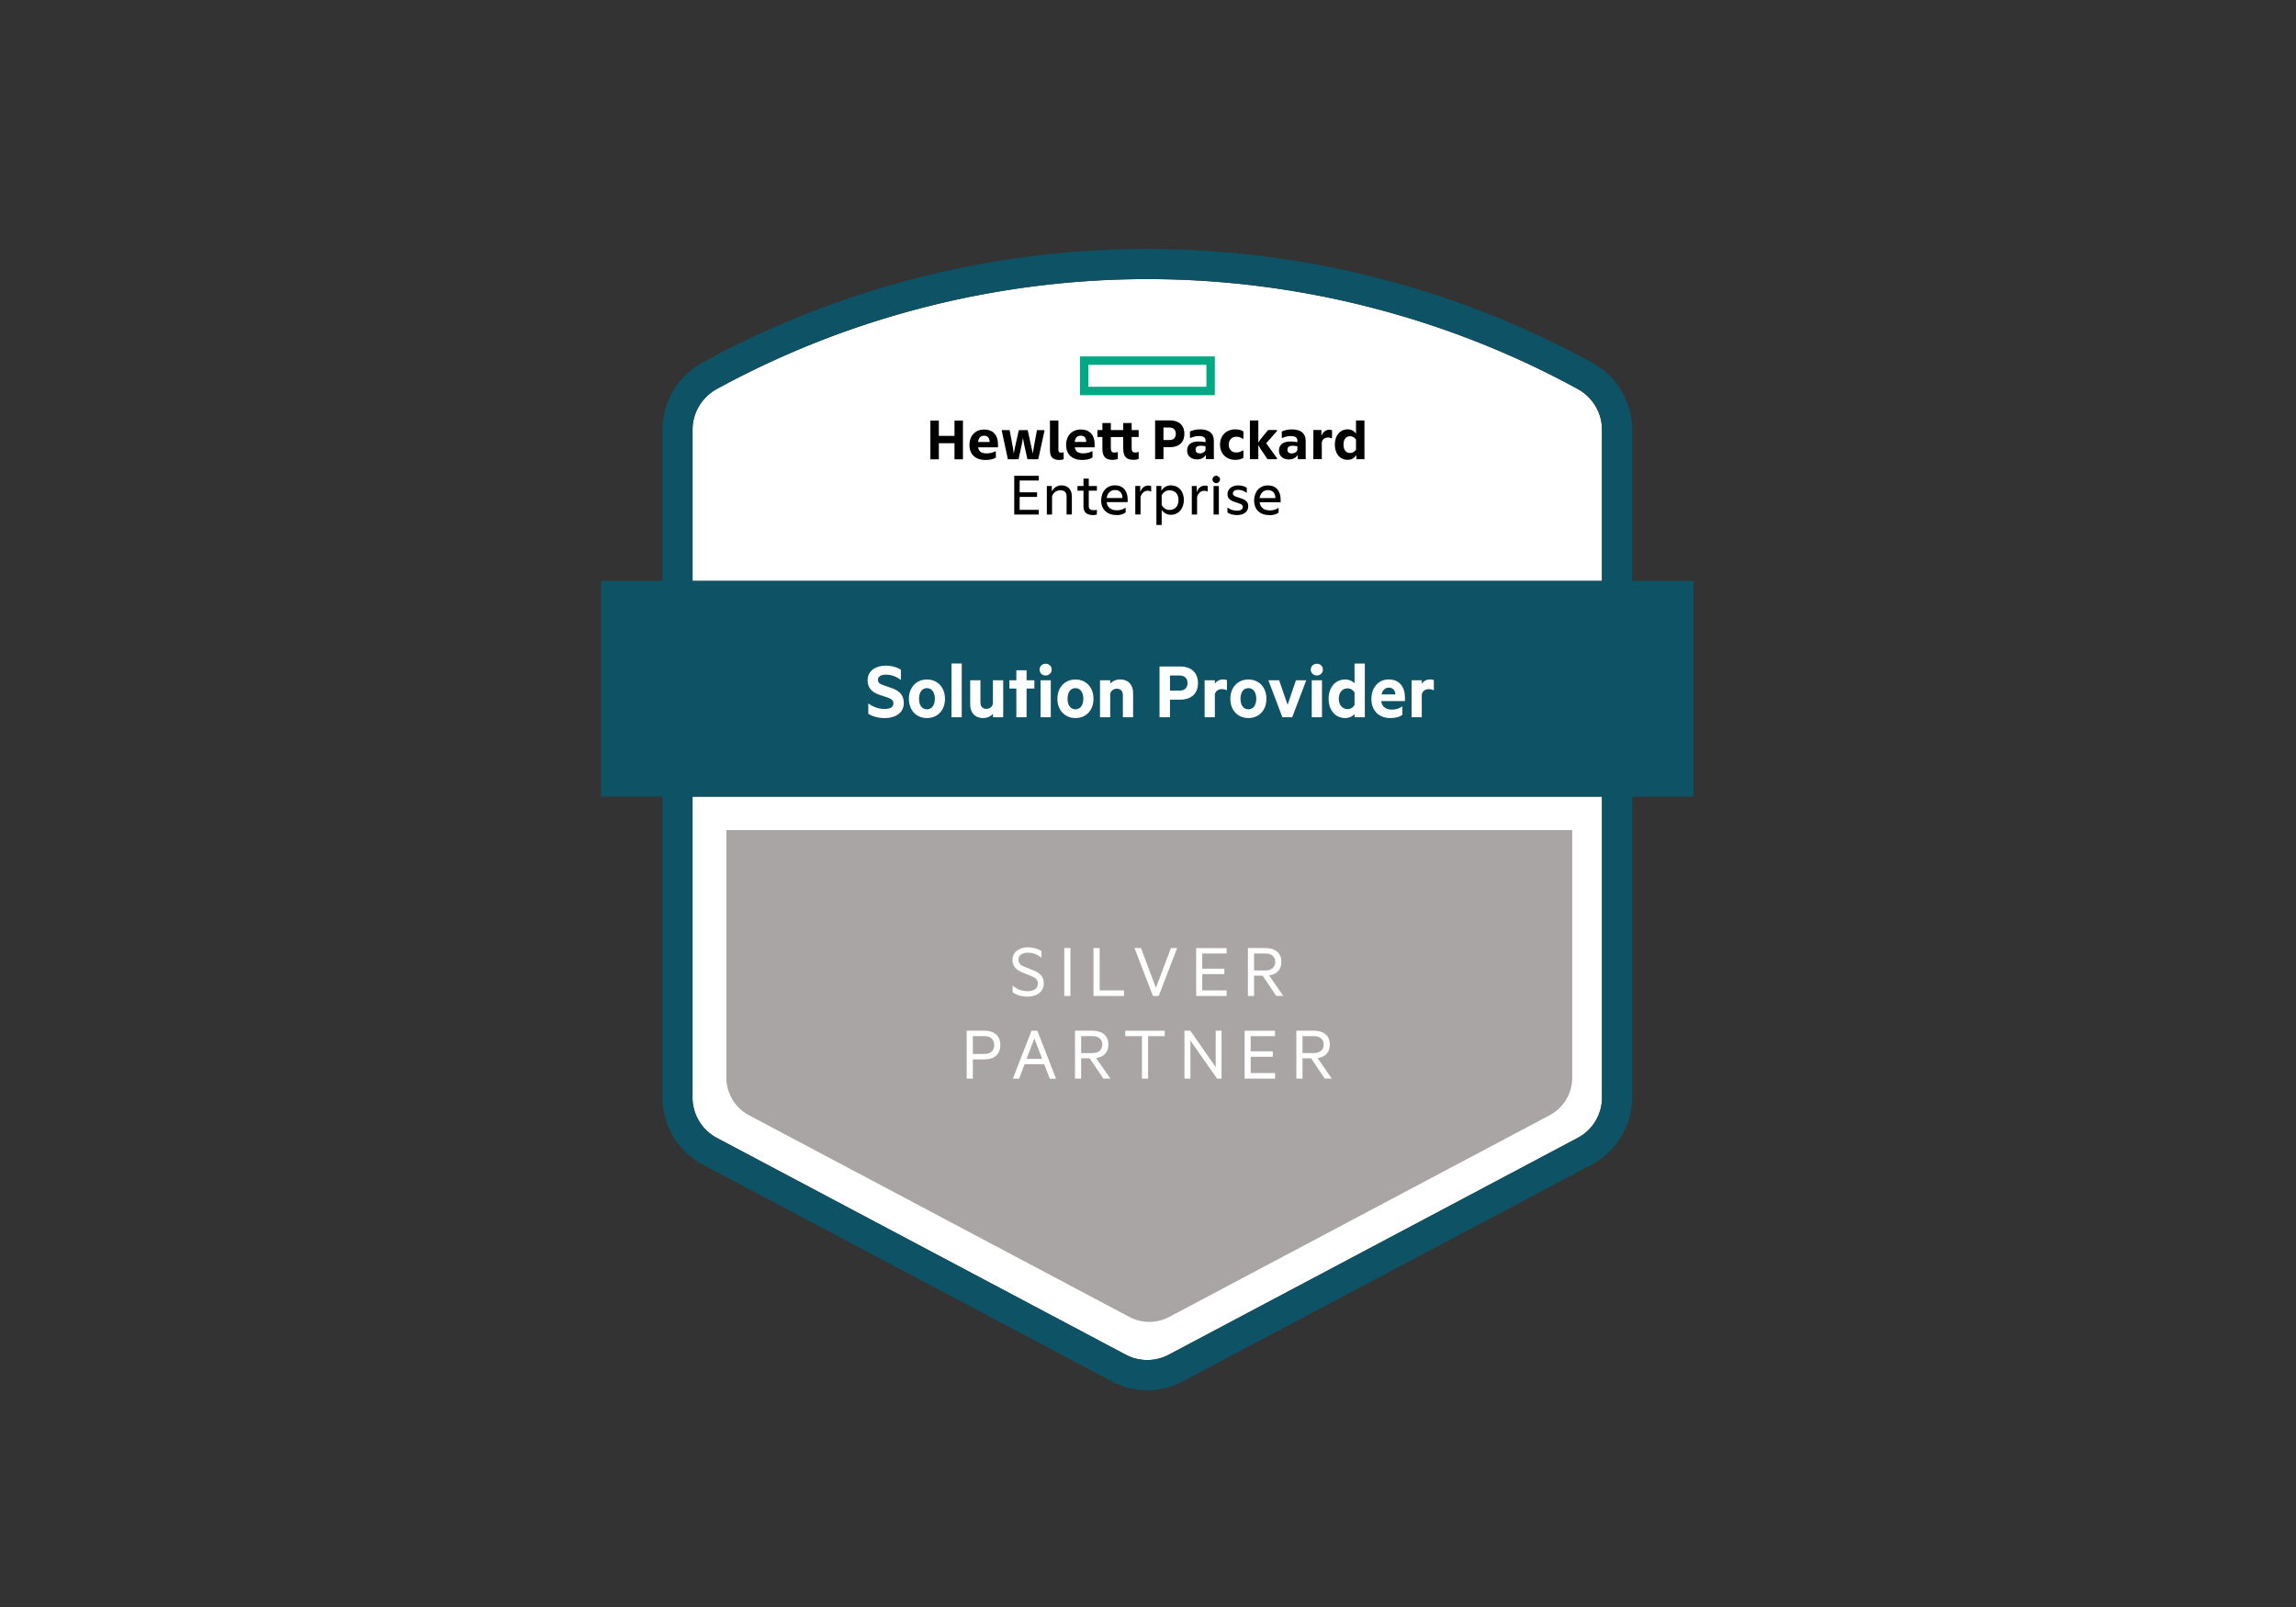 <svg xmlns="http://www.w3.org/2000/svg" id="a" viewBox="0 0 500 350"><rect x="0" y="0" width="500" height="350" fill="#333333" stroke="none"/><defs><clipPath id="c"><path fill="none" d="M33.78-41.58h432v432h-432z"/></clipPath><clipPath id="d"><path fill="none" d="M33.78-41.58h432v432h-432z"/></clipPath><style/></defs><g clip-path="url(#c)"><g clip-path="url(#d)" id="b"><path d="M348.86 93.54c0-3.66-2.04-7.04-5.32-8.84-28.64-15.64-61.04-23.91-93.7-23.91s-65.06 8.27-93.7 23.91c-3.28 1.79-5.32 5.18-5.32 8.84v32.98h198.04V93.54zM150.81 239.02a9.94 9.94 0 005.31 8.82l89.04 47.21c1.44.76 3.05 1.16 4.68 1.16s3.24-.4 4.68-1.16l89.04-47.21a9.982 9.982 0 005.31-8.82v-65.51H150.82v65.51z" fill="#fff"/><path d="M368.81 126.52h-13.39V93.54c0-6.1-3.38-11.67-8.74-14.59-60.32-32.96-133.35-32.96-193.68 0-5.35 2.93-8.73 8.49-8.74 14.59v32.98h-13.39v46.99h13.39v65.51c0 6.12 3.38 11.75 8.79 14.62l89.04 47.21a16.544 16.544 0 0015.5 0l89.04-47.21c5.41-2.87 8.8-8.49 8.79-14.62v-65.51h13.39v-46.99zM150.82 93.54c0-3.66 2.04-7.04 5.32-8.84 28.64-15.64 61.04-23.91 93.7-23.91s65.06 8.27 93.7 23.91c3.28 1.79 5.32 5.18 5.32 8.84v32.98H150.82V93.54zm198.05 145.48a9.94 9.94 0 01-5.31 8.82l-89.04 47.21c-1.43.76-3.05 1.16-4.68 1.16s-3.24-.4-4.68-1.16l-89.04-47.21a9.982 9.982 0 01-5.31-8.82v-65.51h198.05v65.51z" fill="#0e5265"/><path d="M158.18 234.7a9.27 9.27 0 004.94 8.21l82.81 43.91a9.31 9.31 0 008.7 0l82.81-43.91a9.26 9.26 0 004.94-8.21v-53.9h-184.2v53.9z" fill="#aaa5a5"/><path d="M220.53 214.66c.97.83 2.05 1.22 3.27 1.22 1.34 0 2.22-.58 2.22-1.65 0-.92-.56-1.29-1.66-1.75l-1.53-.6c-1.22-.48-2.34-1.17-2.34-2.82 0-1.8 1.54-2.74 3.34-2.74 1.14 0 2.2.31 2.98.85v1.41c-.83-.66-1.76-1.09-2.97-1.09s-2.05.51-2.05 1.55c0 .88.59 1.26 1.56 1.63l1.65.65c1.59.61 2.3 1.44 2.3 2.89 0 1.78-1.49 2.86-3.51 2.86-1.41 0-2.56-.41-3.27-.97v-1.45zm11.24-8.18h1.34v10.44h-1.34zm6.36.01h1.34v9.22h5.3v1.21h-6.64v-10.43zm12.95 10.43l-4.02-10.44h1.41l3.25 8.67 3.28-8.67h1.35l-4.02 10.44h-1.25zm16.04-10.43v1.18h-5.31v3.3h4.81v1.19h-4.81v3.55h5.31v1.21h-6.63v-10.43h6.63zm5.98 6.01v4.42h-1.34v-10.44h3.82c2.1 0 3.46 1.05 3.46 3.02 0 1.73-1.02 2.7-2.66 2.94l3.08 4.47h-1.52l-2.98-4.42h-1.85zm0-1.14h2.44c1.37 0 2.17-.7 2.17-1.85s-.8-1.85-2.17-1.85h-2.44v3.7zm-61.24 19.38v4.18h-1.34v-10.44h3.85c2.1 0 3.47 1.07 3.47 3.13s-1.37 3.13-3.47 3.13h-2.51zm2.49-5.08h-2.49v3.89h2.49c1.41 0 2.17-.77 2.17-1.94s-.76-1.95-2.17-1.95m11.55-1.17l4.07 10.44h-1.36l-1.2-3.14h-4.29l-1.19 3.14h-1.36l4.07-10.44h1.25zm-2.34 6.12h3.39l-1.7-4.45-1.69 4.45zm11.88-.11v4.42h-1.34v-10.44h3.81c2.1 0 3.46 1.05 3.46 3.02 0 1.73-1.02 2.7-2.66 2.94l3.09 4.47h-1.53l-2.98-4.42h-1.85zm0-1.14h2.44c1.37 0 2.17-.7 2.17-1.85s-.8-1.85-2.17-1.85h-2.44v3.7zm9.61-4.87h8.6v1.18h-3.63v9.25h-1.34v-9.25h-3.63v-1.18zm20.97 10.43h-.98l-5.81-8.29v8.29h-1.29v-10.44h1.27l5.54 7.94v-7.94h1.27v10.44zm11.65-10.43v1.18h-5.31v3.3h4.82v1.19h-4.82v3.55h5.31v1.21h-6.63v-10.43h6.63zm5.98 6.01v4.42h-1.34v-10.44h3.82c2.1 0 3.46 1.05 3.46 3.02 0 1.73-1.02 2.7-2.66 2.94l3.08 4.47h-1.52l-2.98-4.42h-1.85zm0-1.14h2.44c1.37 0 2.17-.7 2.17-1.85s-.8-1.85-2.17-1.85h-2.44v3.7zm-94.57-76.17c.99.74 2.24 1.23 3.52 1.23 1.11 0 1.96-.34 1.96-1.21 0-.72-.47-.99-1.29-1.3l-1.62-.54c-1.63-.54-2.71-1.39-2.71-3.22 0-2.05 1.76-3.17 3.91-3.17 1.35 0 2.44.32 3.34.86v2.25c-.95-.7-1.99-1.15-3.26-1.15-.99 0-1.74.34-1.74 1.1 0 .68.45.95 1.22 1.21l1.72.59c1.85.63 2.69 1.64 2.69 3.28 0 2.18-1.85 3.28-4.18 3.28-1.47 0-2.76-.43-3.55-.94v-2.27zm12.78 3.2c-2.33 0-3.93-1.73-3.93-4.19s1.6-4.21 3.93-4.21 3.93 1.73 3.93 4.21-1.6 4.19-3.93 4.19m0-6.52c-1.11 0-1.72.97-1.72 2.32s.61 2.3 1.72 2.3 1.72-.97 1.72-2.3-.61-2.32-1.72-2.32m5.35-5.36h2.23v11.7h-2.23zm11.27 11.7h-2.23v-.74c-.45.5-1.22.92-2.15.92-1.79 0-2.82-1.19-2.82-2.97v-5.26h2.23v4.81c0 .85.41 1.42 1.29 1.42.68 0 1.27-.41 1.43-1.12v-5.11h2.24v8.05zm5.08 0h-2.23v-6.25h-1.52v-1.8h1.52v-2.18h2.23v2.18h1.7v1.8h-1.7v6.25zm4.16-9.09c-.72 0-1.33-.52-1.33-1.28s.61-1.28 1.33-1.28 1.31.54 1.31 1.28-.61 1.28-1.31 1.28m1.11 9.09h-2.23v-8.05h2.23v8.05zm5.37.18c-2.33 0-3.93-1.73-3.93-4.19s1.6-4.21 3.93-4.21 3.93 1.73 3.93 4.21-1.6 4.19-3.93 4.19m0-6.52c-1.11 0-1.72.97-1.72 2.32s.61 2.3 1.72 2.3 1.72-.97 1.72-2.3-.61-2.32-1.72-2.32m5.35-1.71h2.22v.74c.43-.5 1.22-.92 2.15-.92 1.81 0 2.84 1.19 2.84 2.97v5.26h-2.23v-4.79c0-.85-.43-1.42-1.31-1.42-.68 0-1.27.41-1.45 1.12v5.1h-2.22v-8.05zm15.24 4.22v3.83h-2.28v-11.05H257c2.33 0 3.88 1.26 3.88 3.62s-1.54 3.6-3.88 3.6h-2.21zm2.06-5.26h-2.06v3.3h2.06c1.18 0 1.76-.68 1.76-1.64s-.57-1.66-1.76-1.66m10.34 3.24c-.31-.18-.7-.27-1.11-.27-.75 0-1.36.4-1.52 1.13v4.99h-2.23v-8.05h2.23v.79c.34-.58 1-.97 1.79-.97.38 0 .72.07.84.14v2.23zm4.67 6.03c-2.33 0-3.93-1.73-3.93-4.19s1.6-4.21 3.93-4.21 3.93 1.73 3.93 4.21-1.6 4.19-3.93 4.19m0-6.52c-1.11 0-1.72.97-1.72 2.32s.61 2.3 1.72 2.3 1.72-.97 1.72-2.3-.61-2.32-1.72-2.32m7.4 6.34l-3.04-8.05h2.34l1.84 5.35 1.82-5.35h2.24l-3.05 8.05h-2.15zm7.52-9.09c-.72 0-1.33-.52-1.33-1.28s.61-1.28 1.33-1.28 1.31.54 1.31 1.28-.61 1.28-1.31 1.28m1.11 9.09h-2.23v-8.05h2.23v8.05zm7.09-.67c-.36.43-1.15.85-2.01.85-2.33 0-3.64-1.89-3.64-4.19s1.31-4.21 3.64-4.21c.86 0 1.65.41 2.01.85v-4.32h2.24v11.7h-2.24v-.67zm0-4.68c-.25-.54-.86-.94-1.51-.94-1.2 0-1.92.97-1.92 2.27s.72 2.25 1.92 2.25c.66 0 1.26-.38 1.51-.94v-2.65zm5.8 1.84c.18 1.31 1.13 1.85 2.32 1.85.88 0 1.51-.2 2.3-.7v1.84c-.66.49-1.56.7-2.64.7-2.44 0-4.11-1.58-4.11-4.14s1.58-4.27 3.77-4.27c2.33 0 3.54 1.62 3.54 4v.72h-5.17zm.07-1.46h3.03c-.05-.86-.54-1.48-1.42-1.48-.73 0-1.36.47-1.61 1.48m11.41-.88c-.31-.18-.7-.27-1.11-.27-.75 0-1.36.4-1.53 1.13v4.99h-2.22v-8.05h2.22v.79c.34-.58 1-.97 1.79-.97.38 0 .72.07.84.14v2.23z" fill="#fff"/><path d="M235.18 77.63v8.44h29.37v-8.44h-29.37zm27.54 6.6h-25.7v-4.77h25.7v4.77z" fill="#00a983"/><path d="M226.22 103.62v1.03h-4.17v2.58h3.79v1h-3.79v2.81h4.17v1.03h-5.35v-8.44h5.35zm2.9 8.44h-1.15v-6.21h1.08v1.16c.45-.78 1.16-1.3 2.08-1.3 1.44 0 2.29.95 2.29 2.36v3.98h-1.15v-3.96c0-.82-.43-1.31-1.39-1.31-.82 0-1.53.55-1.77 1.3v3.97zm9 .13c-1.55 0-2.17-.68-2.17-1.9v-3.43h-1.31v-1.01h1.31v-1.61h1.15v1.61h1.77v1.01h-1.77v3.32c0 .74.42.94 1.13.94.19 0 .38-.03.54-.08h.1v1.01c-.18.07-.42.13-.74.13m5.05 0c-2.07 0-3.38-1.21-3.38-3.17s1.22-3.31 3-3.31 2.77 1.23 2.77 3.05v.61h-4.58c.16 1.21 1.03 1.78 2.2 1.78.73 0 1.28-.12 1.82-.51h.12v.99c-.55.42-1.27.57-1.96.57m-2.17-3.73h3.44c-.04-1.13-.63-1.74-1.63-1.74s-1.66.73-1.81 1.74m9.59-1.44c-.16-.08-.41-.14-.66-.14-.73 0-1.31.51-1.55 1.35v3.82h-1.15v-6.21h1.08v1.34c.36-1.01 1.03-1.43 1.77-1.43.27 0 .51.04.61.1v1.17h-.09zm2.39 4.02v3.29h-1.15v-8.49h1.08v1.07c.36-.64 1.08-1.2 2.04-1.2 1.88 0 2.86 1.48 2.86 3.17s-.99 3.24-2.86 3.24c-.89 0-1.59-.49-1.97-1.08m3.66-2.16c0-1.26-.7-2.09-1.96-2.09-.74 0-1.34.39-1.7 1.07v2.13c.36.66.96 1.07 1.7 1.07 1.26 0 1.96-.86 1.96-2.17m6.26-1.86c-.16-.08-.4-.14-.66-.14-.73 0-1.31.51-1.55 1.35v3.82h-1.15v-6.21h1.08v1.34c.36-1.01 1.03-1.43 1.77-1.43.27 0 .51.04.61.1v1.17h-.09zm1.96-1.8c-.43 0-.82-.36-.82-.81s.39-.8.82-.8.82.35.82.8-.38.81-.82.81m.57 6.83h-1.15v-6.21h1.15v6.21zm1.86-1.47h.11c.51.42 1.27.64 1.99.64.67 0 1.27-.26 1.27-.81s-.5-.68-1.49-1c-.88-.3-1.86-.61-1.86-1.78s1-1.92 2.28-1.92c.73 0 1.38.15 1.92.51v1.05h-.12c-.49-.36-1.07-.6-1.78-.6s-1.13.33-1.13.78c0 .51.43.65 1.44.96.91.3 1.91.65 1.91 1.82 0 1.28-1.05 1.94-2.42 1.94-.82 0-1.65-.2-2.11-.57v-1.04zm9.19 1.61c-2.07 0-3.37-1.21-3.37-3.17s1.21-3.31 3-3.31 2.77 1.23 2.77 3.05v.61h-4.58c.16 1.21 1.03 1.78 2.2 1.78.73 0 1.28-.12 1.82-.51h.12v.99c-.55.42-1.27.57-1.96.57m-2.17-3.73h3.44c-.04-1.13-.64-1.74-1.64-1.74s-1.66.73-1.81 1.74M209.7 91.6v8.44h-1.84v-3.5h-3.41v3.5h-1.84V91.6h1.84v3.33h3.41V91.6h1.84zm4.98 8.59c-2.32 0-3.56-1.26-3.56-3.28s1.29-3.36 3.17-3.36c2.02 0 3.04 1.27 3.04 3.17v.71h-4.32c.13 1.04.96 1.31 1.77 1.31.73 0 1.3-.09 1.89-.42h.2v1.32c-.54.39-1.4.54-2.19.54m-1.69-3.92h2.53c-.05-.95-.46-1.36-1.2-1.36-.63 0-1.2.3-1.32 1.36m6.49 3.77l-1.32-6.13v-.22h1.7l.72 3.86.18 1.24.24-1.24.86-3.86h1.93l.85 3.86.26 1.24.2-1.24.71-3.86h1.62v.22l-1.34 6.13h-2.35l-.76-3.39-.22-1.27-.22 1.27-.74 3.39h-2.33zm11.19.15c-1.35 0-2.03-.62-2.03-2.07v-6.52h1.84v6.4c0 .45.19.6.62.6.13 0 .35-.04.49-.08h.03v1.52c-.2.07-.59.15-.95.15m5.05 0c-2.32 0-3.56-1.26-3.56-3.28s1.3-3.36 3.17-3.36c2.02 0 3.04 1.27 3.04 3.17v.71h-4.32c.14 1.04.96 1.31 1.77 1.31.73 0 1.3-.09 1.89-.42h.2v1.32c-.54.39-1.4.54-2.19.54m-1.69-3.92h2.52c-.05-.95-.46-1.36-1.2-1.36-.64 0-1.2.3-1.32 1.36m10.56 1.46v-2.52h-2.69v2.44c0 .65.22.94.82.94.18 0 .4-.05.52-.11h.18v1.51c-.24.08-.61.19-1.15.19-1.55 0-2.21-.74-2.21-2.46v-2.52h-1.09v-1.51h1.09v-1.54h1.84v1.54h2.69v-1.54h1.84v1.54h1.53v1.51h-1.53v2.44c0 .65.22.94.82.94.18 0 .4-.05.53-.11h.18v1.51c-.24.08-.61.19-1.15.19-1.55 0-2.21-.74-2.21-2.46m8.76-.3V100h-1.82v-8.44h3.28c1.86 0 3.09 1.03 3.09 2.93s-1.23 2.9-3.09 2.9h-1.46zm1.31-4.28h-1.31v2.73h1.31c.93 0 1.38-.55 1.38-1.35s-.44-1.38-1.38-1.38m7.91 5.94c-.38.7-1.07 1.01-1.92 1.01-1.18 0-2.15-.68-2.15-1.93s.85-1.98 2.46-1.98c.53 0 1.05.05 1.55.15v-.36c0-.67-.47-.97-1.42-.97-.7 0-1.28.15-1.77.39h-.2v-1.38c.49-.26 1.35-.47 2.19-.47 1.99 0 3.01.9 3.01 2.47V100h-1.75v-.94zm-.06-1.04v-.81c-.31-.09-.71-.12-1.04-.12-.74 0-1.12.28-1.12.86s.38.81.93.81 1.05-.27 1.23-.74m3.16-1.17c0-2.05 1.44-3.33 3.32-3.33.77 0 1.36.18 1.77.45v1.59h-.19c-.39-.3-.82-.43-1.38-.43-.9 0-1.63.63-1.63 1.73s.73 1.7 1.63 1.7c.55 0 .99-.14 1.38-.43h.19v1.59c-.41.27-1 .45-1.77.45-1.88 0-3.32-1.27-3.32-3.31m8.34.08v3.08h-1.84v-8.44h1.84v4.81l.43-.65 1.69-2.07h1.94v.22l-2.35 2.66 2.35 3.25v.22h-2.06l-1.57-2.32-.43-.76zm8.56 2.13c-.38.7-1.07 1.01-1.92 1.01-1.17 0-2.15-.68-2.15-1.93s.85-1.98 2.46-1.98c.53 0 1.05.05 1.55.15v-.36c0-.67-.47-.97-1.42-.97-.7 0-1.28.15-1.77.39h-.2v-1.38c.49-.26 1.35-.47 2.19-.47 1.99 0 3.01.9 3.01 2.47v4.02h-1.75v-.94zm-.06-1.04v-.81c-.31-.09-.71-.12-1.04-.12-.74 0-1.12.28-1.12.86s.38.81.93.81 1.05-.27 1.23-.74m5.24-3.08c.34-.95 1.05-1.35 1.78-1.35.24 0 .44.07.53.11v1.74h-.19c-.19-.09-.38-.15-.64-.15-.73 0-1.25.34-1.4 1.05V100h-1.84v-6.35h1.76v1.28zm7.61 4.17c-.42.66-1.08 1.04-1.9 1.04-1.73 0-2.79-1.39-2.79-3.31s1.07-3.33 2.79-3.33c.77 0 1.4.34 1.82.92v-2.86h1.84v8.44h-1.76v-.89zm-.08-1.17v-2.21c-.34-.49-.8-.72-1.32-.72-.84 0-1.4.65-1.4 1.84s.57 1.81 1.4 1.81c.53 0 .98-.23 1.32-.72"/></g></g></svg>